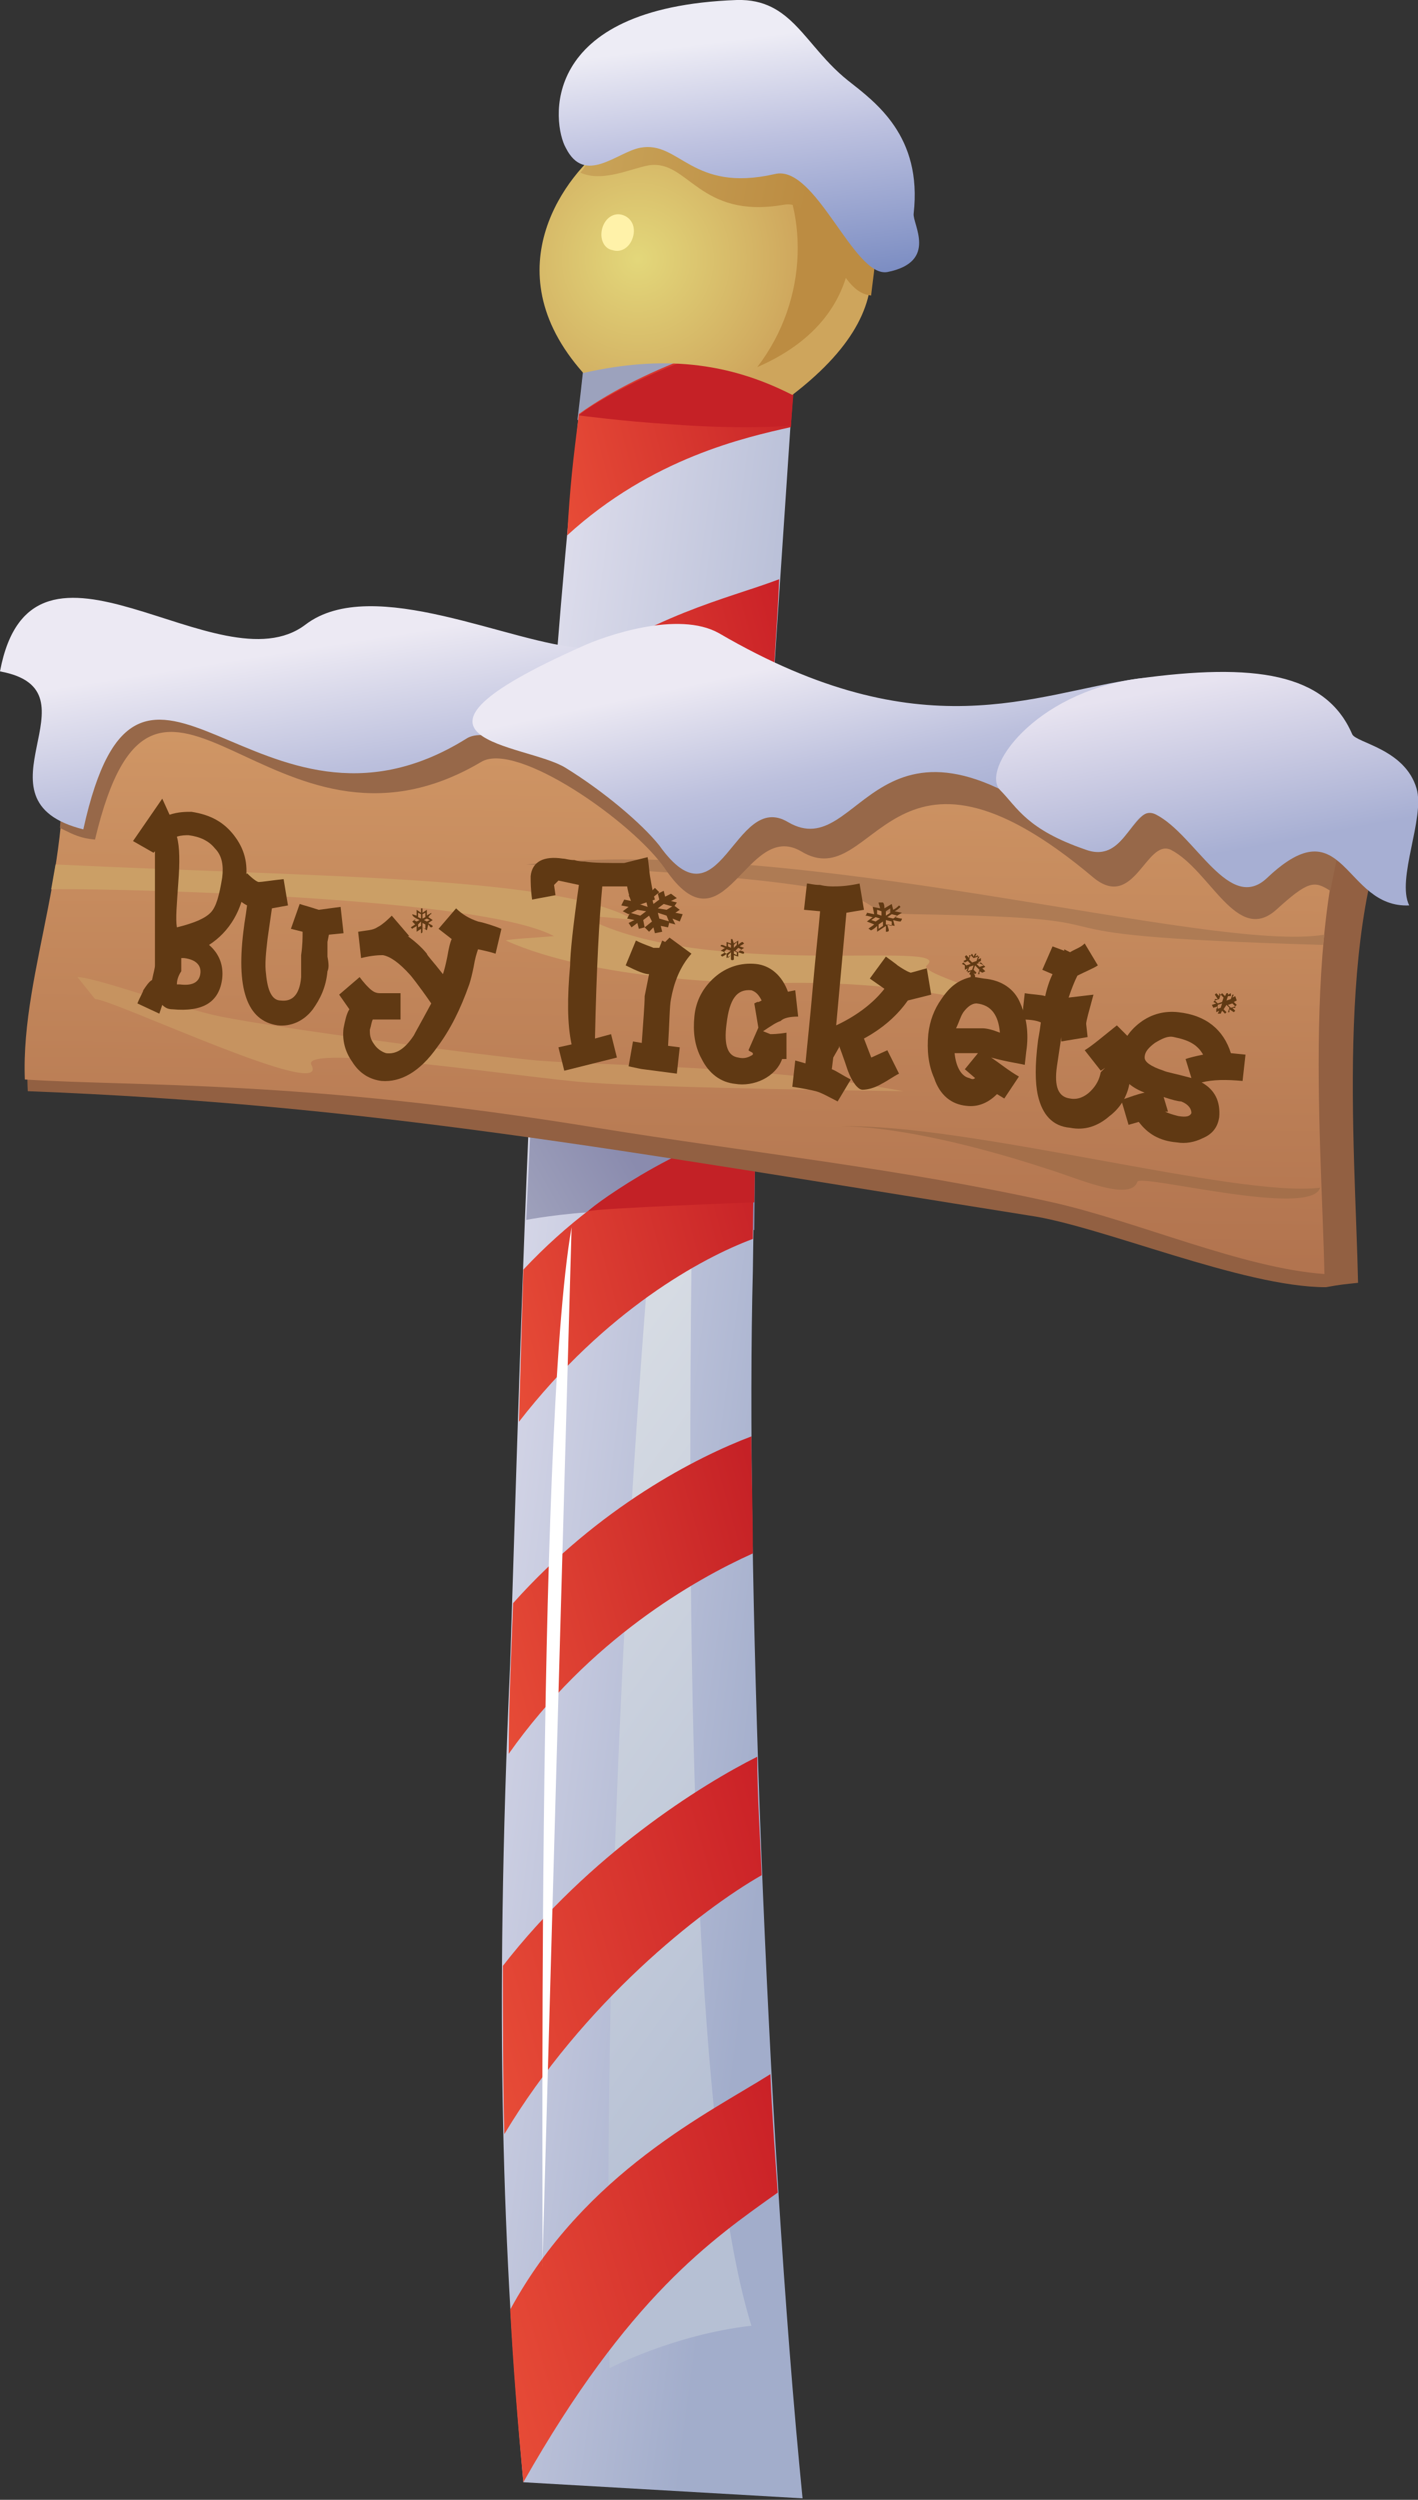 <?xml version="1.0" encoding="utf-8"?>
<!-- Generator: Adobe Illustrator 18.0.0, SVG Export Plug-In . SVG Version: 6.00 Build 0)  -->
<!DOCTYPE svg PUBLIC "-//W3C//DTD SVG 1.1//EN" "http://www.w3.org/Graphics/SVG/1.1/DTD/svg11.dtd">
<svg version="1.1" id="Layer_1" xmlns="http://www.w3.org/2000/svg" xmlns:xlink="http://www.w3.org/1999/xlink" x="0px" y="0px"
	 viewBox="0 0 97 170.9" enable-background="new 0 0 97 170.9" xml:space="preserve">
<rect x="0" y="0" width="97" height="170.9" fill="#333333" stroke="none"/>
<g>
	<g>
		<g>
			
				<linearGradient id="SVGID_1_" gradientUnits="userSpaceOnUse" x1="68.907" y1="85.792" x2="37.102" y2="90.051" gradientTransform="matrix(-1 0 0 1 97.012 0)">
				<stop  offset="0" style="stop-color:#E5E3F0"/>
				<stop  offset="0.916" style="stop-color:#A2ADCB"/>
			</linearGradient>
			<path fill="url(#SVGID_1_)" d="M42.4,4.8c-5.7,42.3-6.3,71.6-7.5,108.9c-1.1,24.4-0.5,40.6,0.9,56l19.1,1.1
				c-2.5-25.1-3.9-65-3.4-83.9c0.5-37.4,1.9-42.3,3.9-80.2L42.4,4.8z"/>
			
				<linearGradient id="SVGID_2_" gradientUnits="userSpaceOnUse" x1="61.865" y1="102.815" x2="32.617" y2="123.831" gradientTransform="matrix(-1 0 0 1 97.012 0)">
				<stop  offset="0" style="stop-color:#D6DBE3"/>
				<stop  offset="1" style="stop-color:#B6C0D4"/>
			</linearGradient>
			<path fill="url(#SVGID_2_)" d="M41.7,161.9c0,0,4.4-2.3,9.7-2.9c-6.6-21.3-3.3-97.2-3.7-101.4C47.3,53.4,40.8,109.1,41.7,161.9z"
				/>
			
				<linearGradient id="SVGID_3_" gradientUnits="userSpaceOnUse" x1="14.618" y1="87.761" x2="-5.832" y2="75.419" gradientTransform="matrix(-0.947 -3.500000e-003 3.500000e-003 1 37.611 3.921)">
				<stop  offset="0" style="stop-color:#C1C6D2"/>
				<stop  offset="1" style="stop-color:#8A8BAE"/>
			</linearGradient>
			<path fill="url(#SVGID_3_)" d="M51.7,73.5c0,0-13.6-4.1-15.3,1.2l-0.4,8.7c0,0,9.1-1.8,15.6,0.7L51.7,73.5z"/>
			<path fill="#9CA2BD" d="M54,28.1l0.4-5.7c0,0-11.8-1-14.2-0.1c-0.3,3.2-0.7,6.4-0.7,6.4S47.2,30.5,54,28.1z"/>
		</g>
		<g>
			
				<linearGradient id="SVGID_4_" gradientUnits="userSpaceOnUse" x1="-433.975" y1="495.19" x2="-412.246" y2="495.19" gradientTransform="matrix(-1.078 0.28 0.286 0.962 -553.522 -202.009)">
				<stop  offset="5.618000e-003" style="stop-color:#CA2127"/>
				<stop  offset="1" style="stop-color:#E74C37"/>
			</linearGradient>
			<path fill="url(#SVGID_4_)" d="M35.8,169.7c-0.4-4.2-0.7-8-0.9-11.8c5.1-9.4,13.7-13.5,17.8-16.1c0.1,2.6,0.3,5.3,0.5,8.1
				C48.7,153.1,43,157,35.8,169.7z"/>
			
				<linearGradient id="SVGID_5_" gradientUnits="userSpaceOnUse" x1="-490.305" y1="481.183" x2="-467.866" y2="481.183" gradientTransform="matrix(-1.025 0.274 0.278 0.963 -581.557 -198.883)">
				<stop  offset="5.618000e-003" style="stop-color:#CA2127"/>
				<stop  offset="1" style="stop-color:#E74C37"/>
			</linearGradient>
			<path fill="url(#SVGID_5_)" d="M34.5,145.9c-0.1-3.7-0.1-8.7-0.1-11.5c5.9-7.6,13.6-12.4,17.4-14.3c0,2.6,0.2,5.5,0.3,8.1
				C47.9,130.6,39.9,136.9,34.5,145.9z"/>
			
				<linearGradient id="SVGID_6_" gradientUnits="userSpaceOnUse" x1="-543.31" y1="465.806" x2="-521.797" y2="465.806" gradientTransform="matrix(-0.981 0.269 0.27 0.963 -605.321 -196.268)">
				<stop  offset="1.685400e-002" style="stop-color:#C52126"/>
				<stop  offset="1" style="stop-color:#E74C37"/>
			</linearGradient>
			<path fill="url(#SVGID_6_)" d="M34.8,119.9c0-3.5,0.2-7.4,0.3-10.3c5.9-6.6,12.6-10,16.3-11.4c0,2.8,0.1,4.6,0.1,8
				C47.5,108,40.3,112.1,34.8,119.9z"/>
			
				<linearGradient id="SVGID_7_" gradientUnits="userSpaceOnUse" x1="-589.461" y1="451.618" x2="-568.189" y2="451.618" gradientTransform="matrix(-0.946 0.266 0.265 0.964 -623.647 -194.46)">
				<stop  offset="5.618000e-003" style="stop-color:#C62127"/>
				<stop  offset="1" style="stop-color:#E74C37"/>
			</linearGradient>
			<path fill="url(#SVGID_7_)" d="M35.5,97.2c0.1-3.4,0.2-7.1,0.3-10.4c6.1-6.5,12.5-8.8,15.8-9.7c0,2.7-0.1,5.1-0.1,7.6
				C48,86,41.4,89.6,35.5,97.2z"/>
			
				<linearGradient id="SVGID_8_" gradientUnits="userSpaceOnUse" x1="63.097" y1="61.498" x2="27.888" y2="76.022" gradientTransform="matrix(-1 0 0 1 97.012 0)">
				<stop  offset="5.618000e-003" style="stop-color:#CC2027"/>
				<stop  offset="1" style="stop-color:#E74C37"/>
			</linearGradient>
			<path fill="url(#SVGID_8_)" d="M36.3,75c0.1-3.4,0.3-5.8,0.4-9.3c5.3-5.9,12.1-7.8,15.7-9.2c-0.1,2.6-0.3,6.3-0.4,8.8
				C48.1,67.3,40.4,69.8,36.3,75z"/>
			
				<linearGradient id="SVGID_9_" gradientUnits="userSpaceOnUse" x1="-618.11" y1="416.707" x2="-597.637" y2="416.707" gradientTransform="matrix(-0.932 0.264 0.262 0.964 -630.242 -193.522)">
				<stop  offset="5.618000e-003" style="stop-color:#CA2127"/>
				<stop  offset="1" style="stop-color:#E74C37"/>
			</linearGradient>
			<path fill="url(#SVGID_9_)" d="M37.3,56.1c0.2-3.7,0.4-5.6,0.6-9.3c6.9-4.9,11.7-5.8,15.4-7.2c-0.1,2.6-0.3,4.7-0.4,7.3
				C49.7,47.5,41.5,50.7,37.3,56.1z"/>
			
				<linearGradient id="SVGID_10_" gradientUnits="userSpaceOnUse" x1="-667.535" y1="406.853" x2="-647.298" y2="406.853" gradientTransform="matrix(-0.895 0.26 0.256 0.965 -645.905 -192.304)">
				<stop  offset="5.618000e-003" style="stop-color:#C62127"/>
				<stop  offset="1" style="stop-color:#E74C37"/>
			</linearGradient>
			<path fill="url(#SVGID_10_)" d="M38.8,36.6c0.2-3.5,0.4-5.1,0.8-8.3c4.9-3.5,11.6-5.3,14.9-6.2c-0.1,2.6-0.2,4.2-0.4,7.1
				C51,29.9,44.6,31.3,38.8,36.6z"/>
			<path fill="#C52126" d="M54.1,29.1c0,0-3.1,0.3-8.3-0.1c-3.2-0.2-6.2-0.6-6.2-0.6c0.1-0.2,3.4-2.5,9.1-4.4
				c1.8-0.6,5.9-1.2,5.9-1.2L54.1,29.1z"/>
			<path fill="#C32126" d="M51.6,82.2c0,0-10.7,0.4-11.3,0.6c-0.6,0.2,6.3-4.9,11.4-5.7L51.6,82.2z"/>
		</g>
		<path fill="#FFFFFF" d="M39.1,83.9l-2,71.1C37.2,155,36.6,98.2,39.1,83.9z"/>
	</g>
	<g>
		<g>
			<path fill="#926042" d="M96.3,53.5c-5.1,8.1-3.6,24.8-3.4,34.2c-0.9,0.1-1.1,0.1-2.2,0.3c-5.7,0-15.4-4.2-20.3-4.9
				c-28.3-4.5-45.1-7.6-68.5-8.5c-0.4-7.7,3.5-19.4,3.9-26.4C13.9,47.4,96.3,53.5,96.3,53.5z"/>
			
				<linearGradient id="SVGID_11_" gradientUnits="userSpaceOnUse" x1="48.979" y1="44" x2="49.582" y2="112.868" gradientTransform="matrix(-1 0 0 1 97.012 0)">
				<stop  offset="0" style="stop-color:#D79F6A"/>
				<stop  offset="0.129" style="stop-color:#CD9363"/>
				<stop  offset="0.703" style="stop-color:#AD6E4B"/>
				<stop  offset="1" style="stop-color:#A26144"/>
			</linearGradient>
			<path fill="url(#SVGID_11_)" d="M93.9,51.9c-5.1,8.1-3.5,25.8-3.3,35.2c-5.6-0.4-12.8-3.6-18.6-4.9c-10.3-2.3-20.7-3.4-31.2-5.1
				c-20.2-3.3-31.3-2.8-39.1-3.3C1.4,66.2,5.5,58.3,4,48.7c7-1.7,16.1-2.3,23.9-0.2c10.7,3,15.4,2.6,26.3,3.5
				c12.9,1,24.5,0.5,37.4,0.5L93.9,51.9z"/>
		</g>
		<g>
			<path fill="#AE7B54" d="M90.6,63.9C82.7,65.2,54.9,57,36,59.1c30.5,1.4,20,3.3,26.5,3.4c18.3,0.3,3.8,1.4,28,2.1L90.6,63.9z"/>
			<path fill="#A46F4A" d="M90.3,81.2c-5.7,0.7-24-4.4-32.8-4.2c3.2,0,8.3,1,14.1,2.9c2,0.6,5.7,2.3,6.2,0.9
				C77.9,80.2,89.7,83.3,90.3,81.2z"/>
			<path fill="#CB9F66" d="M3.5,60.8c1.1-0.1,29,0.3,34.4,3.2c-1.2,0.1-3.1,0.2-3.3,0.3c6,2.7,16.3,3,19,2.9c12.1-0.2,19,3.1,19,3.1
				c-2.5-1.9-9.9-3.7-9.2-4.3c2.1-1.8-15.1,1.1-23.4-3.3c0.2-0.1,1.6,0,3.4,0.2c-5.3-3-20.6-2.9-39.6-3.8L3.5,60.8z"/>
			<path fill="#C69360" d="M6.5,68.3c1.2,0,16.2,7.1,14.8,4.5C20.5,71.3,36,73.7,40.1,74c5.1,0.4,21.7,0.6,21.7,0.6
				c-9.7-1.8-20-1.7-25.1-2.1c-4.1-0.4-17.6-2.2-21.6-3c-2.9-0.6-8.6-2.7-9.8-2.7L6.5,68.3z"/>
		</g>
		<g>
			<path fill="#976849" d="M92.7,52.5c-1.8-4.2-5.6-4.6-13.7-3.6c-7.1,0.9-14.8,4.7-28.6-3.6c-2.7-1.6-5.9,0-7.5,0.6
				c-3.7,1.5-15.4-5.7-20.8-1.8c-3.6,2.7-13.6-1.6-15.2,0.6c-2.2,3-2.8,11.9-2.8,11.9c1,0.5,1.4,0.7,2.4,0.8
				c4.2-17.7,12,3.2,26.4-5.3c2.4-1.5,10.4,4.1,12.6,7.3c4.1,6,5.5-3.4,9.3-1.2c5.1,3.1,6-10,20,1.8c2.8,2.3,3.6-2.7,5.3-1.9
				c2.7,1.4,4.5,6.5,7.2,4.1c2.2-2,2.6-2,3.7-1.3L92.7,52.5z"/>
			
				<linearGradient id="SVGID_12_" gradientUnits="userSpaceOnUse" x1="311.82" y1="81.211" x2="310.538" y2="88.827" gradientTransform="matrix(-1.123 -0.113 -0.233 1.763 389.251 -63.562)">
				<stop  offset="5.618000e-003" style="stop-color:#ECE9F3"/>
				<stop  offset="0.634" style="stop-color:#BCC0DD"/>
				<stop  offset="1" style="stop-color:#A7AFD3"/>
			</linearGradient>
			<path fill="url(#SVGID_12_)" d="M39.9,44.3c-4.8-0.2-14.4-5.1-19-1.6C15,47.2,2.2,34.2,0,45.9c7.1,1.3-2.3,8.8,5.7,10.8
				c3.9-17.7,11.9,2.7,26.2-6.2c0.6-0.4,1.7-0.3,3,0.2C38.4,51.8,40.6,44.4,39.9,44.3z"/>
			
				<linearGradient id="SVGID_13_" gradientUnits="userSpaceOnUse" x1="278.995" y1="79.197" x2="277.549" y2="86.182" gradientTransform="matrix(-1.123 -0.113 -0.233 1.763 389.251 -63.562)">
				<stop  offset="5.618000e-003" style="stop-color:#ECE9F3"/>
				<stop  offset="0.634" style="stop-color:#BCC0DD"/>
				<stop  offset="1" style="stop-color:#A7AFD3"/>
			</linearGradient>
			<path fill="url(#SVGID_13_)" d="M77.8,46.4c-7.1,1-14.7,5-28.6-3.1c-2.8-1.6-7.9,0.2-9.4,0.9c-14.6,6.5-3.8,6.6-1.1,8.3
				c2.6,1.6,5.2,3.8,6.4,5.3c4.2,5.9,5.1-3.8,8.8-1.6c5.1,3,5.9-10.1,20,1.4c2.8,2.3,3.6-2.8,5.2-2C81.8,57,85.8,45.3,77.8,46.4z"/>
			
				<linearGradient id="SVGID_14_" gradientUnits="userSpaceOnUse" x1="256.567" y1="78.858" x2="255.29" y2="85.611" gradientTransform="matrix(-1.123 -0.113 -0.233 1.763 389.251 -63.562)">
				<stop  offset="5.618000e-003" style="stop-color:#E7E3F0"/>
				<stop  offset="0.514" style="stop-color:#C7C8E1"/>
				<stop  offset="1" style="stop-color:#A7AFD3"/>
			</linearGradient>
			<path fill="url(#SVGID_14_)" d="M77.8,46.4c-7.1,1-10.7,6.2-9.4,7.6c1.2,1.2,1.8,2.7,5.9,4.1c2.8,1,3.1-3.3,4.8-2.4
				c2.7,1.4,5,6.8,7.6,4.3c5.3-5,5.2,2.1,9.7,1.9c-0.9-1.8,1.1-6,0.5-8c-0.8-2.7-4.1-3.1-4.4-3.7C90.7,46,85.8,45.3,77.8,46.4z"/>
		</g>
	</g>
	<g>
		<g>
			
				<radialGradient id="SVGID_15_" cx="61.325" cy="-15.494" r="11.434" gradientTransform="matrix(-1 -3.190000e-002 -3.190000e-002 1 104.459 35.161)" gradientUnits="userSpaceOnUse">
				<stop  offset="5.618000e-003" style="stop-color:#E3D77A"/>
				<stop  offset="1" style="stop-color:#CEA55C"/>
			</radialGradient>
			<path fill="url(#SVGID_15_)" d="M54.2,27c9-6.9,4.7-12.4,1.7-15.7c-3.7-4-9.7-4.7-14.5-1.3c-2.4,1.7-7.9,8.3-1.5,15.5
				C45.2,24.3,49.7,24.7,54.2,27z"/>
			<path fill="#BC8C42" d="M57.5,12.3c0.3,0.4,3.5,8.8-5.7,12.8c3.6-4.7,3.5-10.9,0.8-14.8C55.3,10.1,57.5,12.3,57.5,12.3z"/>
			<path fill="#FFF2A9" d="M41.9,17.1c0.6,0.2,1.2-0.2,1.4-0.9c0.2-0.7-0.1-1.3-0.7-1.5c-0.6-0.2-1.2,0.2-1.4,0.9
				C41,16.3,41.3,17,41.9,17.1z"/>
		</g>
		<g>
			
				<linearGradient id="SVGID_16_" gradientUnits="userSpaceOnUse" x1="41.365" y1="11.671" x2="56.976" y2="8.54" gradientTransform="matrix(-1 0 0 1 97.012 0)">
				<stop  offset="0" style="stop-color:#BC8C42"/>
				<stop  offset="1" style="stop-color:#C9A459"/>
			</linearGradient>
			<path fill="url(#SVGID_16_)" d="M58.4,7.6c-4.9-5.2-10.6-5.4-12.4-4.7c-6,2.2-4.3,6.7-6.3,8.9c1.5,0.7,3.5-0.3,4.7-0.5
				c2.7-0.4,3.4,3.7,9.2,2.7c2.8-0.5,3.3,6,6,6.2C59.5,20.2,61.3,10.7,58.4,7.6z"/>
			
				<linearGradient id="SVGID_17_" gradientUnits="userSpaceOnUse" x1="47.837" y1="1.288" x2="44.714" y2="25.984" gradientTransform="matrix(-1 0 0 1 97.012 0)">
				<stop  offset="6.179800e-002" style="stop-color:#EDECF5"/>
				<stop  offset="0.334" style="stop-color:#BEC2E0"/>
				<stop  offset="0.95" style="stop-color:#5B73B4"/>
				<stop  offset="1" style="stop-color:#526FB1"/>
			</linearGradient>
			<path fill="url(#SVGID_17_)" d="M60.7,18.6c-2.3,0.4-4.9-7.4-7.7-6.7c-5.7,1.3-6.5-2.3-9.2-1.8c-1.6,0.3-3.8,2.6-5.1,0
				c-0.9-1.6-2-9.6,11.7-10.1c3.8-0.1,4.6,3.1,7.6,5.5c1.9,1.5,5.1,3.8,4.5,9.1C62.4,15.3,64.2,17.9,60.7,18.6z"/>
		</g>
	</g>
</g>
<g>
	<path fill="#603913" d="M10.6,58.2l-0.1,0.1l-1.4-0.8l2-2.9l0.5,1.1c0.6-0.2,1.1-0.2,1.5-0.2c1.3,0.2,2.2,0.7,2.9,1.6
		c0.7,0.9,1,1.9,0.8,3.2c-0.2,1.9-1.1,3.4-2.5,4.3c0.7,0.6,1,1.4,0.9,2.3c-0.2,1.6-1.3,2.3-3.4,2.1c-0.3,0-0.5-0.1-0.7-0.3l-0.2,0.6
		l-1.5-0.7c0.2-0.5,0.4-0.8,0.4-0.9c0.2-0.3,0.4-0.6,0.6-0.7c0.1-0.5,0.2-0.8,0.2-1c0-0.1,0-1.3,0-3.7
		C10.6,59.8,10.6,58.4,10.6,58.2z M12.9,57.1c-0.2,0-0.5,0-0.8,0.1c0.2,0.7,0.2,1.8,0.1,3.1c-0.1,1.5-0.2,2.5-0.1,3.1
		c1.2-0.3,1.9-0.6,2.3-1c0.4-0.4,0.6-1.2,0.8-2.4c0.1-0.8,0-1.5-0.5-2C14.3,57.5,13.7,57.2,12.9,57.1z M12.1,67.3l0.2,0
		c0.8,0.1,1.3-0.1,1.4-0.7c0.1-0.6-0.3-1-1.1-1.1c0,0-0.1,0-0.2,0c0,0.3,0,0.6,0,0.9C12.2,66.7,12.1,67,12.1,67.3z"/>
	<path fill="#603913" d="M20.7,63.7l-0.8-0.2l0.6-1.7c0.3,0.1,0.7,0.2,1.3,0.4l1.5-0.2l0.2,1.8l-1,0.1l-0.1,0.5c0,0.2,0,0.6,0,1
		c0.1,0.5,0.1,0.8,0,1c-0.1,1.1-0.5,1.9-1,2.6c-0.6,0.8-1.5,1.2-2.4,1.1c-2.1-0.3-2.9-2.5-2.3-6.8c0-0.1,0.1-0.6,0.2-1.4
		c-0.2-0.1-0.5-0.3-1.1-0.8l1.1-1.4c0.4,0.4,0.7,0.6,0.8,0.6c0.2,0,0.8-0.1,1.7-0.2l0.3,1.8l-1.1,0.2l-0.3,2.1
		c-0.1,0.9-0.2,1.7-0.1,2.4c0.1,1.1,0.4,1.8,1,1.8c0.8,0.1,1.3-0.4,1.4-1.6c0-0.3,0-0.8,0-1.5C20.7,64.6,20.7,64.1,20.7,63.7z"/>
	<path fill="#603913" d="M26.2,65.3c-0.2,0-0.7,0-1.5,0.2l-0.2-1.8c0.6-0.1,1-0.1,1.3-0.3c0.2-0.1,0.5-0.3,1-0.8l1.2,1.4l-0.1,0
		c0.4,0.3,0.9,0.7,1.3,1.2c0,0.1,0.4,0.5,1.1,1.4c0.1-0.3,0.2-0.7,0.3-1.2c0.1-0.6,0.2-1,0.3-1.2L30,63.5l1.2-1.4
		c0.4,0.4,0.9,0.7,1.5,0.9c0.5,0.1,1.1,0.3,1.6,0.5l-0.4,1.7c-0.3-0.1-0.7-0.2-1.2-0.3c-0.1,0.3-0.2,0.6-0.3,1.2
		c-0.1,0.5-0.2,0.9-0.3,1.2c-0.6,1.7-1.3,3.1-2.2,4.3c-1.2,1.7-2.5,2.4-3.8,2.3c-0.8-0.1-1.5-0.5-2-1.3c-0.5-0.7-0.7-1.5-0.6-2.3
		c0.1-0.5,0.2-1,0.4-1.3L23.2,68l1.4-1.2c0.3,0.4,0.5,0.6,0.6,0.7c0.3,0.3,0.5,0.4,0.8,0.4c0.1,0,0.6,0,1.4,0l0,1.8
		c-1,0-1.6,0-1.9,0c-0.1,0.2-0.1,0.4-0.2,0.7c0,0.3,0,0.6,0.3,1c0.2,0.3,0.5,0.5,0.8,0.6c0.7,0.1,1.3-0.3,1.9-1.2
		c0.1-0.2,0.5-0.9,1.2-2.2c-0.9-1.3-1.4-1.9-1.4-1.9C27.3,65.8,26.7,65.4,26.2,65.3z M28.2,62.5L28.2,62.5l0.3,0.1l0-0.4l0.3,0.2
		c0-0.1,0-0.3,0-0.3c0,0,0,0,0.1,0l0,0c0,0.1,0,0.2,0,0.3l0.3-0.2l0,0.4c0.1-0.1,0.2-0.1,0.3-0.2c0,0,0,0.1,0,0.1
		c-0.1,0-0.1,0.1-0.2,0.2l0.3,0.2l-0.3,0.2c0.1,0.1,0.2,0.1,0.3,0.2c0,0.1-0.1,0.1-0.1,0.1c-0.1,0-0.1-0.1-0.2-0.2l-0.1,0.4
		l-0.3-0.2l0,0.3c0,0,0,0.1-0.1,0.1l0,0c0-0.1,0-0.2,0-0.3l-0.3,0.2l0-0.4c-0.1,0.1-0.2,0.1-0.3,0.2c0,0-0.1-0.1-0.1-0.1l0.3-0.2
		L28.2,63l0.3-0.2C28.3,62.7,28.2,62.6,28.2,62.5l0,0.1C28.2,62.6,28.2,62.5,28.2,62.5z M28.5,62.8l-0.2,0.1l0.2,0.1l0.2-0.1
		L28.5,62.8z M28.6,63.2l0,0.2l0.2-0.1l0-0.3L28.6,63.2z M28.6,62.4l0,0.3l0.2,0.1l0-0.3L28.6,62.4z M28.9,63.1l0,0.3l0.2,0.1v-0.3
		L28.9,63.1z M28.9,62.5l0,0.3l0.2-0.1l0-0.3L28.9,62.5z M29.2,62.8L29,62.9l0.2,0.1l0.2-0.1L29.2,62.8z"/>
	<path fill="#603913" d="M42.7,59L42.7,59l1.6-0.4c0.1,0.5,0.1,1,0.2,1.5c0.1,0.6,0.2,1.1,0.3,1.4l-1.5,0.5
		c-0.1-0.3-0.3-0.8-0.4-1.4c-0.7,0-1.2,0-1.7,0c-0.2,2.1-0.4,5.6-0.5,10.4l1.1-0.3l0.4,1.6c-0.8,0.2-2,0.5-3.6,0.9l-0.4-1.6l0.9-0.2
		C38.8,70,38.8,68.2,39,66c0-0.8,0.2-2.7,0.6-5.5l-1.4-0.3l-0.3,0.3l0.1,0.7l-1.6,0.3c-0.1-0.7-0.1-1.2-0.1-1.6
		c0.1-1,0.9-1.4,2.2-1.2c0.2,0,0.4,0.1,0.8,0.1c0.3,0.1,0.6,0.1,0.7,0.1C40.6,59,41.5,59,42.7,59z"/>
	<path fill="#603913" d="M46.5,63L46,62.8l0.2,0.4l-0.4-0.1l-0.2-0.5l-0.6-0.2l0.1,0.4l0.7,0.2l-0.1,0.4l-0.5-0.1l0.1,0.4l-0.5,0.1
		l-0.1-0.4l-0.3,0.3l-0.3-0.3l0.5-0.4l-0.2-0.4l-0.4,0.3l0.1,0.5l-0.4,0.1l-0.1-0.4l-0.4,0.3L43,63.1l0.4-0.2l-0.5-0.1l0.2-0.4
		l0.7,0.2l0.4-0.3l-0.6-0.1l-0.6,0.3l-0.4-0.2L43,62l-0.5-0.1l0.2-0.4l0.5,0.1l-0.2-0.4l0.5,0.1l0.2,0.5l0.6,0.2l-0.1-0.4l-0.7-0.2
		l0.1-0.4l0.4,0.1l-0.1-0.4l0.5-0.1l0.1,0.4l0.3-0.3l0.3,0.3l-0.5,0.4l0.1,0.4l0.4-0.3L45,61.1l0.4-0.2l0.1,0.4l0.4-0.2l0.4,0.3
		l-0.4,0.2l0.4,0.1l-0.2,0.3l-0.7-0.2l-0.4,0.3l0.6,0.1l0.5-0.3l0.4,0.3l-0.3,0.2l0.5,0.1L46.5,63z M47.3,65.2
		c-0.8,0.9-1.2,2-1.4,3.1c-0.1,0.5-0.1,1.6-0.2,3.2l0.8,0.1l-0.2,1.8l-2.3-0.3c-0.1,0-0.5-0.1-1-0.2l0.3-1.7l0.6,0.1
		c0.1-1.5,0.2-2.6,0.2-3.2c0.1-0.5,0.2-1,0.3-1.5c-0.3,0-0.8-0.2-1.6-0.6l0.7-1.7c0.6,0.3,1,0.4,1.2,0.5c0.1,0,0.3,0,0.4,0l0.2-0.5
		l0.2,0.1l0.3-0.3L47.3,65.2z"/>
	<path fill="#603913" d="M52.2,70.5l0.5,0.2c0.1,0,0.5,0,1.1-0.1l0,1.8l-0.3,0c-0.2,0.6-0.7,1.1-1.3,1.4c-0.6,0.3-1.3,0.4-1.9,0.3
		c-1-0.1-1.8-0.7-2.3-1.7c-0.5-0.9-0.6-1.9-0.5-2.9c0.1-1.1,0.6-2,1.4-2.7c0.8-0.7,1.8-1,2.8-0.9c1,0.1,1.8,0.8,2.2,1.9l0,0l0.5-0.1
		l0.2,1.8c-0.6,0-1,0.1-1.2,0.3C53.1,69.9,52.8,70.1,52.2,70.5z M50.1,64.2L50.1,64.2l0.1,0.3l0.3-0.2l0,0.3
		c0.1-0.1,0.2-0.2,0.3-0.2c0,0,0.1,0.1,0.1,0.1c-0.1,0.1-0.2,0.1-0.3,0.2l0.3,0.1L50.6,65c0.1,0,0.2,0,0.3,0.1c0,0.1,0,0.1-0.1,0.1
		l-0.3-0.1l0,0.3l-0.3-0.1c0,0.2,0,0.3,0,0.3c0,0-0.1,0.1-0.2,0c0-0.1,0-0.2,0-0.3l-0.3,0.2l0-0.3c-0.1,0.1-0.1,0.1-0.3,0.2
		c0,0-0.1-0.1-0.1-0.1c0.1-0.1,0.2-0.1,0.3-0.2l-0.3-0.1l0.3-0.2c-0.1,0-0.2-0.1-0.3-0.1c0-0.1,0-0.1,0.1-0.1c0.1,0,0.2,0.1,0.3,0.1
		l0-0.3l0.3,0.1l0-0.3C50,64.2,50,64.2,50.1,64.2z M49.7,64.9l-0.2,0.2l0.2,0.1L50,65L49.7,64.9z M51.9,70.4l-0.3-1.8l0.2-0.1l0.1,0
		l0.2-0.1c-0.2-0.4-0.4-0.6-0.7-0.7c-1-0.1-1.5,0.6-1.7,2.3c-0.2,1.5,0.1,2.2,0.8,2.3c0.4,0.1,0.7,0,1-0.2l0-0.1
		c-0.1-0.1-0.2-0.1-0.3-0.2l0.7-1.6L51.9,70.4z M50,64.6l-0.2-0.1l0,0.2l0.2,0.1L50,64.6z M50,65.1l-0.2,0.2l0,0.2l0.2-0.2L50,65.1z
		 M50.4,64.4l-0.2,0.2l0,0.2l0.2-0.2L50.4,64.4z M50.4,65.1l-0.2-0.1l0,0.2l0.2,0.1L50.4,65.1z M50.5,64.8l-0.2,0.2l0.2,0.1l0.2-0.2
		L50.5,64.8z"/>
	<path fill="#603913" d="M55.1,72.7c0.1-1.1,0.3-2.9,0.5-5.2c0.2-2.3,0.4-4,0.5-5.2l-1.1-0.1l0.2-1.8c0.2,0,0.4,0.1,0.9,0.1
		c0.4,0.1,0.7,0.1,0.9,0.1c0.3,0,0.9,0,1.8-0.2l0.3,1.8l-1.2,0.2l-0.7,7.7c1.5-0.7,2.6-1.6,3.3-2.5l-1-0.7l1.1-1.5
		c0.4,0.3,0.7,0.5,0.8,0.6c0.3,0.2,0.6,0.4,0.9,0.5c0.4-0.1,0.7-0.2,1.1-0.3l0.3,1.8l-1.6,0.4l0,0c-0.7,1-1.7,1.9-3,2.6l0.5,1.3
		l1.1-0.5l0.8,1.6c-0.4,0.2-0.8,0.5-1.2,0.7c-0.5,0.3-1,0.4-1.3,0.4c-0.3,0-0.7-0.5-1-1.3c-0.1-0.3-0.3-0.9-0.6-1.7v0.1L57,72.3
		l-0.1,0.8c0.3,0.1,0.7,0.4,1.3,0.7l-0.9,1.5c-0.6-0.3-1.1-0.6-1.5-0.7c-0.4-0.1-0.9-0.2-1.6-0.3l0.2-1.8L55.1,72.7z M60.4,61.7
		C60.4,61.7,60.4,61.8,60.4,61.7c0.1,0.1,0.1,0.3,0.1,0.4l0.5-0.3l0.1,0.4c0.2-0.1,0.3-0.2,0.4-0.3c0,0,0.1,0.1,0.1,0.1
		c-0.1,0.1-0.2,0.2-0.4,0.3l0.5,0.1l-0.5,0.3c0.1,0,0.3,0.1,0.5,0.1c0,0.1-0.1,0.2-0.1,0.2c0,0-0.2,0-0.5-0.1l0.1,0.4l-0.5-0.1
		c0,0.1,0.1,0.3,0.1,0.4c0,0.1-0.1,0.1-0.2,0.1c0-0.1,0-0.2,0-0.4L60,63.7l0-0.4c-0.1,0.1-0.2,0.2-0.4,0.3c-0.1,0-0.1-0.1-0.2-0.1
		c0.1-0.1,0.3-0.2,0.4-0.3L59.3,63l0.4-0.3c-0.1,0-0.3-0.1-0.5-0.1c0,0,0.1-0.1,0.1-0.2l0.5,0.1l-0.1-0.5l0.5,0.1
		c0-0.1-0.1-0.3-0.1-0.4C60.2,61.7,60.3,61.7,60.4,61.7z M59.9,62.7l-0.3,0.2l0.3,0.1l0.3-0.2L59.9,62.7z M60.3,62.3L60,62.2l0,0.3
		l0.3,0.1L60.3,62.3z M60.4,63l-0.3,0.2l0,0.3l0.3-0.2L60.4,63z M60.9,62.1l-0.3,0.2l0,0.3l0.3-0.2L60.9,62.1z M61,63l-0.4-0.1
		l0,0.3l0.4,0.1L61,63z M61,62.5l-0.3,0.2l0.4,0.1l0.3-0.2L61,62.5z"/>
	<path fill="#603913" d="M66.4,66.6l0.2-0.1l0.1,0.2l0,0.1l0.6,0.1c1.2,0.1,2.1,0.7,2.5,1.7c0.4,0.9,0.6,2,0.4,3.3l-0.1,0.9
		c-0.4-0.1-1.2-0.2-2.3-0.5c0.6,0.4,1.2,0.9,1.9,1.3l-1,1.5l-0.5-0.3c-0.6,0.6-1.3,0.9-2.1,0.8c-1-0.1-1.8-0.7-2.2-1.9
		c-0.4-0.9-0.5-1.9-0.4-3c0.1-0.9,0.4-1.7,0.9-2.4c0.6-0.9,1.2-1.3,2-1.5L66.4,66.6z M66.7,73.7l-0.7-0.6l0.9-1.1
		c-0.2,0-0.5,0-0.8,0c-0.4,0-0.7,0-0.8,0c0.1,1,0.5,1.6,1,1.7C66.5,73.8,66.6,73.8,66.7,73.7z M65.4,70.3
		C65.5,70.3,65.5,70.3,65.4,70.3c0.2,0,0.5,0,0.9,0c0.4,0,0.7,0,0.9,0c0.3,0,0.7,0.1,1.2,0.3c-0.1-1.2-0.6-1.9-1.6-2
		c-0.3,0-0.6,0.2-0.9,0.6C65.7,69.5,65.6,69.9,65.4,70.3z M67.2,66.5L67,66.4l0,0.2l-0.1,0l0.1-0.3L66.7,66l-0.1,0.3l0.2,0.2
		l-0.1,0.1l-0.1-0.1l-0.1,0.2l-0.2-0.1l0.1-0.2l-0.2,0.1l0-0.1l0.3-0.1l0.1-0.3l-0.3,0.1l-0.1,0.3l-0.1,0l0.1-0.2l-0.2,0.1l0-0.1
		L66,66l-0.2-0.1l0.1-0.1l0.2,0.2l0.3-0.1l-0.2-0.2L66,65.8l-0.1-0.1l0.2-0.1L66,65.4l0.1-0.1l0.2,0.2l0-0.2l0.1,0l-0.1,0.3l0.2,0.2
		l0.1-0.3l-0.2-0.2l0.1-0.1l0.1,0.2l0.1-0.2l0.1,0l-0.1,0.2l0.2-0.1l0,0.1l-0.3,0.1l-0.1,0.3l0.3-0.1l0.1-0.3l0.1,0l-0.1,0.2
		l0.2-0.1l0,0.2l-0.2,0.1l0.2,0.1L67.3,66l-0.2-0.2l-0.3,0.1l0.2,0.2l0.3-0.1l0.1,0.1l-0.2,0.1l0.2,0.2L67.2,66.5z"/>
	<path fill="#603913" d="M75.6,73l-0.3,0.2l-1.1-1.4c0.5-0.3,1.2-0.9,2.2-1.7l1.3,1.3l-0.6,0.6c0.2,0.6,0.3,1.2,0.2,1.8
		c-0.1,1-0.6,1.9-1.4,2.5c-0.8,0.7-1.7,1-2.7,0.8c-1.2-0.1-1.9-0.9-2.2-2.2c-0.2-0.9-0.2-2.1,0-3.7c0-0.1,0.1-0.5,0.2-1.3
		c-0.2-0.1-0.6-0.2-1.3-0.2l0.2-1.8c0.6,0.1,1.1,0.1,1.4,0.2c0.1-0.5,0.3-1.1,0.5-1.5l-0.7-0.3l0.7-1.6l0.8,0.3l0-0.1l0.4,0.2
		c0.3-0.2,0.7-0.3,1-0.6l0.9,1.5c-0.3,0.2-0.8,0.4-1.4,0.7c-0.2,0.4-0.4,0.9-0.6,1.5l1.7-0.2c-0.3,1.1-0.5,1.8-0.5,2l0.1,0.9
		l-1.8,0.3l0-0.3l-0.3,2c-0.2,1.4,0.1,2.1,0.9,2.2c0.5,0.1,1-0.1,1.4-0.5c0.4-0.4,0.6-0.8,0.7-1.3L75.6,73z"/>
	<path fill="#603913" d="M77.9,76.7l-0.7,0.2l-0.5-1.7c0.6-0.2,1.1-0.4,1.6-0.5c-1.3-0.5-1.9-1.3-1.7-2.5c0.1-0.9,0.6-1.7,1.4-2.3
		c0.8-0.6,1.7-0.8,2.6-0.7c1.9,0.2,3.1,1.2,3.6,2.8l1,0.1l-0.2,1.8c-1.1-0.1-2-0.1-2.8,0.1c0.9,0.5,1.3,1.3,1.2,2.4
		c-0.1,0.6-0.4,1.1-1.1,1.4c-0.6,0.3-1.2,0.4-1.8,0.3C79.3,78,78.5,77.5,77.9,76.7z M81.5,73.7l-0.4-1.3c0.3-0.1,0.7-0.2,1.2-0.3
		c-0.4-0.7-1-1-2-1.2c-0.4-0.1-0.8,0.1-1.3,0.4c-0.4,0.3-0.7,0.6-0.7,1c0,0.3,0.4,0.6,1.3,0.9C79.8,73.3,80.4,73.4,81.5,73.7z
		 M79.6,75l0.3,1l-0.2,0c0.2,0.1,0.5,0.2,0.9,0.3c0.6,0.1,0.8,0,0.9-0.2c0-0.3-0.2-0.6-0.7-0.8C80.6,75.3,80.2,75.2,79.6,75z
		 M84.6,68.4l-0.2,0.1l0.2,0.2l-0.1,0.1l-0.2-0.2l-0.3,0.1l0.2,0.2l0.3-0.1l0,0.1l-0.2,0l0.2,0.2l-0.1,0.1L84.1,69l0,0.2L84,69.2
		l0.1-0.3l-0.2-0.2L83.7,69l0.2,0.2l-0.1,0.1l-0.2-0.2l-0.1,0.2l-0.2,0l0.1-0.2l-0.2,0.1l0-0.2l0.3-0.1l0.1-0.3l-0.3,0.1L83.3,69
		l-0.1,0l0.1-0.2L83,68.9l-0.1-0.2l0.3-0.1L83,68.5l0.1-0.1l0.2,0.2l0.3-0.1l-0.2-0.2l-0.3,0.1l0-0.1l0.2,0L83.1,68l0.1-0.1l0.2,0.2
		l0-0.2l0.1,0.1l-0.1,0.3l0.2,0.2l0.1-0.3l-0.2-0.2l0.1-0.1l0.2,0.2l0.1-0.2l0.1,0L84,68l0.2-0.1l0,0.2L84,68.1l-0.1,0.3l0.3-0.1
		l0.1-0.3l0.1,0l-0.1,0.2l0.2-0.1L84.6,68.4z"/>
</g>
<g>
</g>
<g>
</g>
<g>
</g>
<g>
</g>
<g>
</g>
<g>
</g>
</svg>

